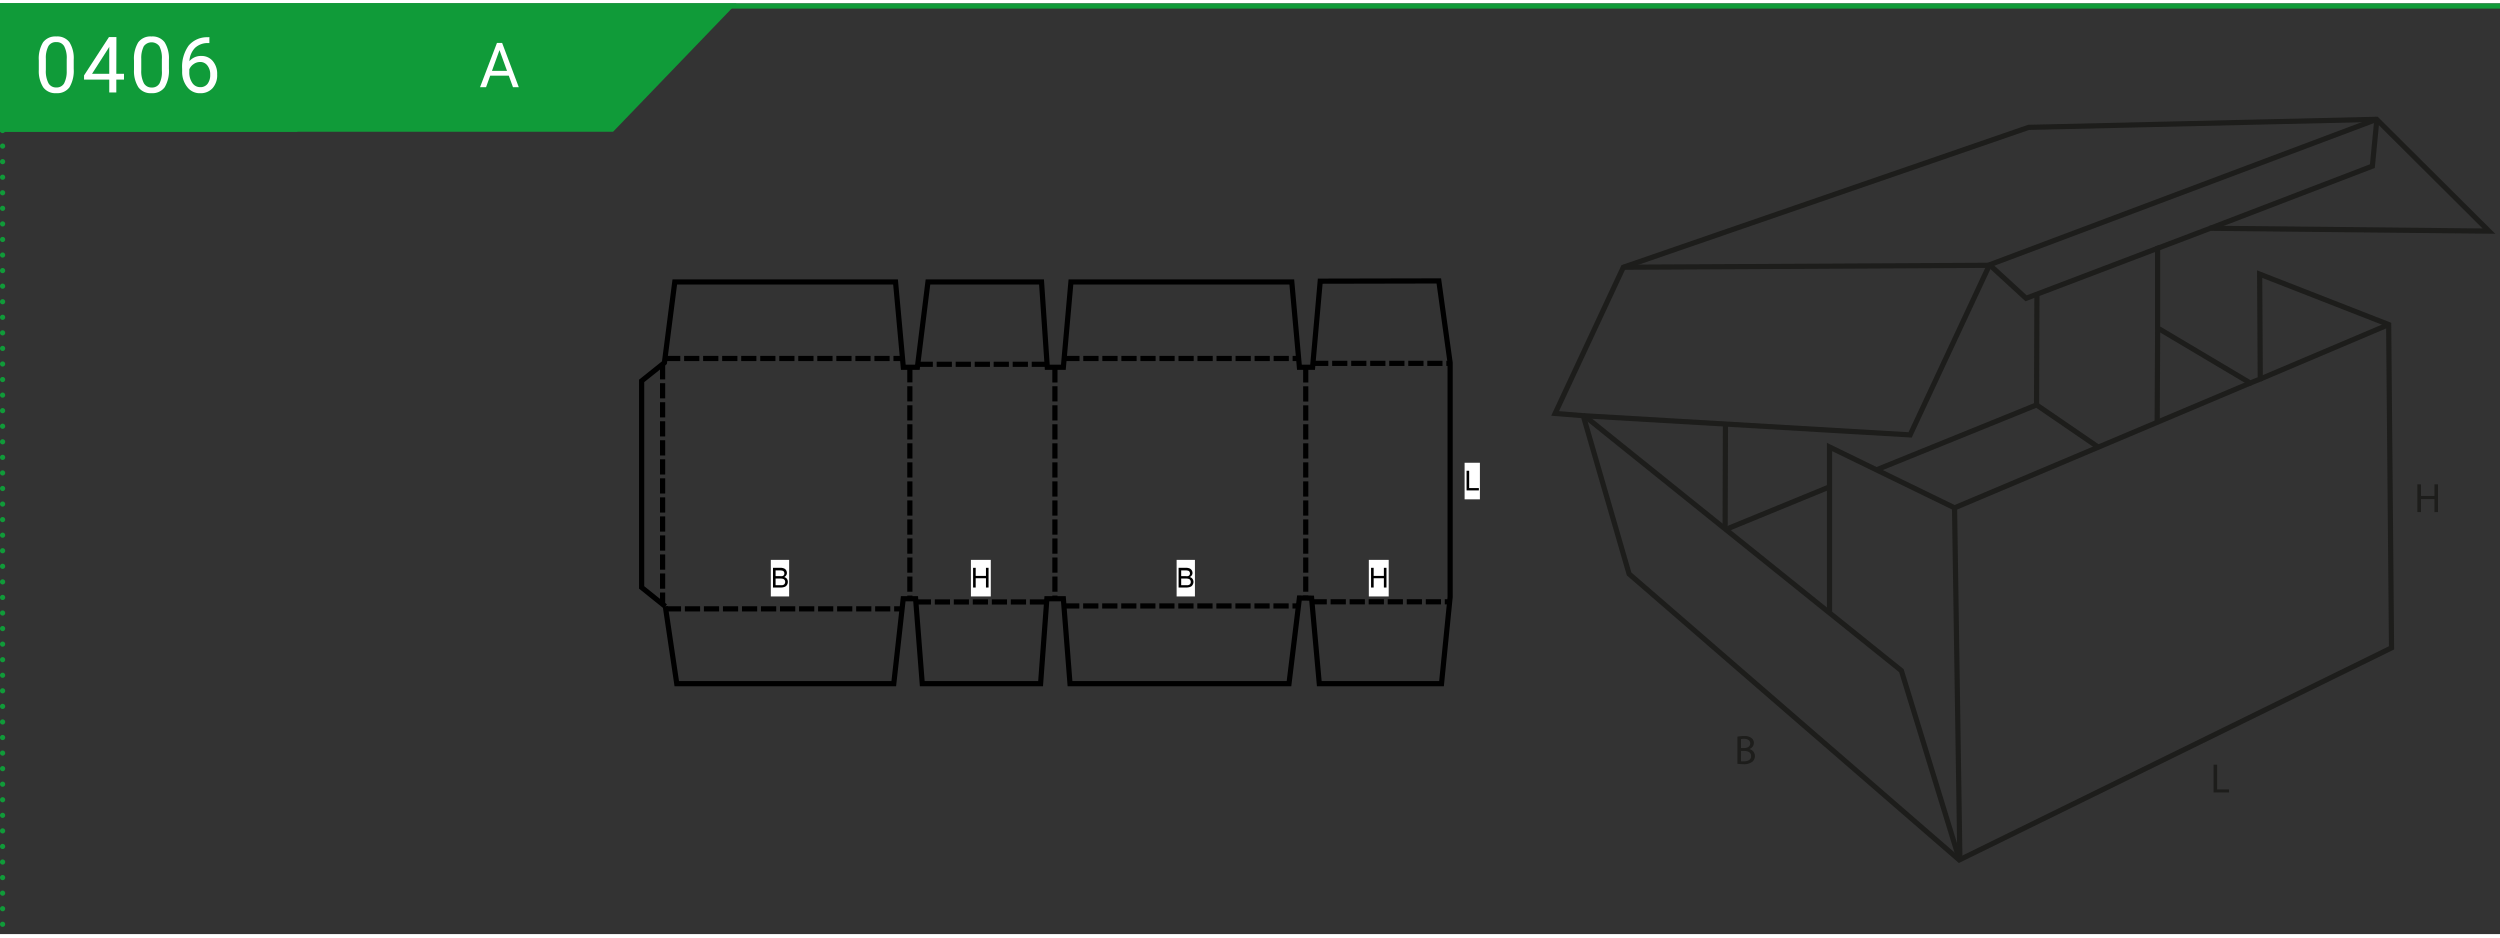 <?xml version="1.0"?>
<svg xmlns="http://www.w3.org/2000/svg" xmlns:xlink="http://www.w3.org/1999/xlink" width="320" height="120" viewBox="0 0 481.89 179.39"><rect x="0" y="0" width="481.89" height="179.39" fill="#333333" stroke="none"/><defs><style>.cls-1,.cls-3,.cls-4,.cls-5,.cls-7,.cls-9{fill:none;}.cls-2{fill:#109b39;}.cls-3,.cls-4,.cls-5{stroke:#109b39;}.cls-4,.cls-5{stroke-linecap:round;stroke-linejoin:round;}.cls-4{stroke-dasharray:0 3;}.cls-6{fill:#fff;}.cls-7{stroke:#000;stroke-miterlimit:10;}.cls-8{clip-path:url(#clip-path);}.cls-9{stroke:#1d1d1b;}.cls-10{fill:#1d1d1b;}.cls-11{clip-path:url(#clip-path-2);}</style><clipPath id="clip-path"><rect class="cls-1" x="118.68" y="48.49" width="166.57" height="87.63"/></clipPath><clipPath id="clip-path-2"><rect class="cls-1" x="297.76" y="20.34" width="184" height="146.76"/></clipPath></defs><g id="Ebene_2" data-name="Ebene 2"><g id="Ebene_1-2" data-name="Ebene 1"><polygon class="cls-2" points="0 0 0 24.73 118.18 24.73 141.98 0 0 0"/><line class="cls-3" y1="0.5" x2="481.89" y2="0.5"/><polygon class="cls-2" points="0 0 0 24.73 57.25 24.73 81.05 0 0 0"/><line class="cls-4" x1="0.5" y1="3.5" x2="0.5" y2="178.89"/><path class="cls-5" d="M.5.5h0"/><path class="cls-6" d="M14.21,12.61a6.24,6.24,0,0,1-.81,3.54,2.89,2.89,0,0,1-2.54,1.15,2.9,2.9,0,0,1-2.53-1.13,5.85,5.85,0,0,1-.85-3.38V11a6.05,6.05,0,0,1,.81-3.49,2.94,2.94,0,0,1,2.55-1.14,2.93,2.93,0,0,1,2.54,1.1,5.82,5.82,0,0,1,.83,3.4Zm-1.35-1.85a4.86,4.86,0,0,0-.49-2.51,1.65,1.65,0,0,0-1.53-.79,1.63,1.63,0,0,0-1.51.78,4.85,4.85,0,0,0-.49,2.41v2.17a5,5,0,0,0,.5,2.55,1.66,1.66,0,0,0,1.52.83,1.64,1.64,0,0,0,1.49-.78A5,5,0,0,0,12.86,13Z"/><path class="cls-6" d="M22.42,13.57H23.9v1.11H22.42v2.48H21.06V14.68H16.2v-.8L21,6.49h1.44Zm-4.68,0h3.32V8.35l-.16.29Z"/><path class="cls-6" d="M32.56,12.61a6.24,6.24,0,0,1-.81,3.54A2.91,2.91,0,0,1,29.2,17.3a2.89,2.89,0,0,1-2.52-1.13,5.85,5.85,0,0,1-.85-3.38V11a6.05,6.05,0,0,1,.81-3.49,2.91,2.91,0,0,1,2.55-1.14,2.91,2.91,0,0,1,2.53,1.1,5.81,5.81,0,0,1,.84,3.4ZM31.2,10.76a5,5,0,0,0-.48-2.51,1.87,1.87,0,0,0-3,0,5,5,0,0,0-.49,2.41v2.17a5.09,5.09,0,0,0,.5,2.55,1.67,1.67,0,0,0,1.52.83,1.63,1.63,0,0,0,1.49-.78A4.76,4.76,0,0,0,31.2,13Z"/><path class="cls-6" d="M40.36,6.48V7.64h-.25a3.56,3.56,0,0,0-2.52.93,4,4,0,0,0-1.08,2.56,2.88,2.88,0,0,1,2.3-1,2.76,2.76,0,0,1,2.22,1,3.77,3.77,0,0,1,.83,2.54A3.79,3.79,0,0,1,41,16.31a3.09,3.09,0,0,1-2.41,1,3,3,0,0,1-2.48-1.17,4.66,4.66,0,0,1-1-3v-.52a7,7,0,0,1,1.26-4.5,4.63,4.63,0,0,1,3.74-1.6Zm-1.78,4.81a2.16,2.16,0,0,0-1.28.42,2.2,2.2,0,0,0-.81,1v.5a3.49,3.49,0,0,0,.59,2.13,1.8,1.8,0,0,0,1.48.8A1.72,1.72,0,0,0,40,15.51a2.8,2.8,0,0,0,.52-1.77A2.74,2.74,0,0,0,40,12,1.7,1.7,0,0,0,38.58,11.29Z"/><line class="cls-7" x1="253.11" y1="69.38" x2="256.04" y2="69.38"/><line class="cls-7" x1="256.78" y1="69.38" x2="259.71" y2="69.38"/><line class="cls-7" x1="260.45" y1="69.38" x2="263.38" y2="69.38"/><line class="cls-7" x1="264.11" y1="69.38" x2="267.05" y2="69.38"/><line class="cls-7" x1="267.78" y1="69.38" x2="270.72" y2="69.38"/><line class="cls-7" x1="271.45" y1="69.38" x2="274.39" y2="69.38"/><line class="cls-7" x1="275.12" y1="69.38" x2="278.05" y2="69.38"/><line class="cls-7" x1="278.79" y1="69.38" x2="279.52" y2="69.38"/><line class="cls-7" x1="252.82" y1="115.34" x2="255.75" y2="115.34"/><line class="cls-7" x1="256.48" y1="115.34" x2="259.42" y2="115.34"/><line class="cls-7" x1="260.15" y1="115.34" x2="263.09" y2="115.34"/><line class="cls-7" x1="263.82" y1="115.34" x2="266.76" y2="115.34"/><line class="cls-7" x1="267.49" y1="115.34" x2="270.42" y2="115.34"/><line class="cls-7" x1="271.16" y1="115.34" x2="274.09" y2="115.34"/><line class="cls-7" x1="274.83" y1="115.34" x2="277.76" y2="115.34"/><line class="cls-7" x1="278.49" y1="115.34" x2="279.5" y2="115.34"/><line class="cls-7" x1="205.11" y1="116.14" x2="208.05" y2="116.14"/><line class="cls-7" x1="208.78" y1="116.14" x2="211.72" y2="116.14"/><line class="cls-7" x1="212.45" y1="116.14" x2="215.39" y2="116.14"/><line class="cls-7" x1="216.12" y1="116.14" x2="219.05" y2="116.14"/><line class="cls-7" x1="219.79" y1="116.14" x2="222.72" y2="116.14"/><line class="cls-7" x1="223.46" y1="116.14" x2="226.39" y2="116.14"/><line class="cls-7" x1="227.12" y1="116.14" x2="230.06" y2="116.14"/><line class="cls-7" x1="230.79" y1="116.14" x2="233.73" y2="116.14"/><line class="cls-7" x1="234.46" y1="116.14" x2="237.39" y2="116.14"/><line class="cls-7" x1="238.13" y1="116.14" x2="241.06" y2="116.14"/><line class="cls-7" x1="241.8" y1="116.14" x2="244.73" y2="116.14"/><line class="cls-7" x1="245.46" y1="116.14" x2="248.4" y2="116.14"/><line class="cls-7" x1="249.13" y1="116.14" x2="250.31" y2="116.14"/><line class="cls-7" x1="251.69" y1="70.13" x2="251.69" y2="73.07"/><line class="cls-7" x1="251.69" y1="73.8" x2="251.69" y2="76.74"/><line class="cls-7" x1="251.69" y1="77.47" x2="251.69" y2="80.41"/><line class="cls-7" x1="251.69" y1="81.12" x2="251.69" y2="84.06"/><line class="cls-7" x1="251.69" y1="84.79" x2="251.69" y2="87.73"/><line class="cls-7" x1="251.69" y1="88.46" x2="251.69" y2="91.39"/><line class="cls-7" x1="251.69" y1="92.13" x2="251.69" y2="95.06"/><line class="cls-7" x1="251.69" y1="95.8" x2="251.69" y2="98.73"/><line class="cls-7" x1="251.69" y1="99.46" x2="251.69" y2="102.4"/><line class="cls-7" x1="251.69" y1="103.13" x2="251.69" y2="106.07"/><line class="cls-7" x1="251.69" y1="106.8" x2="251.69" y2="109.73"/><line class="cls-7" x1="251.69" y1="110.47" x2="251.69" y2="113.4"/><line class="cls-7" x1="251.69" y1="114.14" x2="251.69" y2="114.62"/><line class="cls-7" x1="205.15" y1="68.44" x2="208.08" y2="68.44"/><line class="cls-7" x1="208.81" y1="68.44" x2="211.75" y2="68.44"/><line class="cls-7" x1="212.48" y1="68.44" x2="215.42" y2="68.44"/><line class="cls-7" x1="216.15" y1="68.44" x2="219.09" y2="68.44"/><line class="cls-7" x1="219.82" y1="68.44" x2="222.75" y2="68.44"/><line class="cls-7" x1="223.49" y1="68.44" x2="226.42" y2="68.44"/><line class="cls-7" x1="227.16" y1="68.44" x2="230.09" y2="68.44"/><line class="cls-7" x1="230.82" y1="68.44" x2="233.76" y2="68.44"/><line class="cls-7" x1="234.49" y1="68.44" x2="237.43" y2="68.44"/><line class="cls-7" x1="238.16" y1="68.44" x2="241.1" y2="68.44"/><line class="cls-7" x1="241.83" y1="68.44" x2="244.76" y2="68.44"/><line class="cls-7" x1="245.5" y1="68.44" x2="248.43" y2="68.44"/><line class="cls-7" x1="249.16" y1="68.44" x2="250.31" y2="68.44"/><line class="cls-7" x1="203.34" y1="70.13" x2="203.34" y2="73.07"/><line class="cls-7" x1="203.34" y1="73.79" x2="203.34" y2="76.72"/><line class="cls-7" x1="203.34" y1="77.46" x2="203.34" y2="80.39"/><line class="cls-7" x1="203.34" y1="81.12" x2="203.34" y2="84.06"/><line class="cls-7" x1="203.34" y1="84.79" x2="203.34" y2="87.73"/><line class="cls-7" x1="203.34" y1="88.46" x2="203.34" y2="91.39"/><line class="cls-7" x1="203.34" y1="92.13" x2="203.34" y2="95.06"/><line class="cls-7" x1="203.34" y1="95.8" x2="203.34" y2="98.73"/><line class="cls-7" x1="203.34" y1="99.46" x2="203.34" y2="102.4"/><line class="cls-7" x1="203.34" y1="103.13" x2="203.34" y2="106.07"/><line class="cls-7" x1="203.34" y1="106.8" x2="203.34" y2="109.73"/><line class="cls-7" x1="203.34" y1="110.47" x2="203.34" y2="113.4"/><line class="cls-7" x1="203.34" y1="114.14" x2="203.34" y2="114.76"/><line class="cls-7" x1="176.88" y1="69.56" x2="179.81" y2="69.56"/><line class="cls-7" x1="180.55" y1="69.56" x2="183.48" y2="69.56"/><line class="cls-7" x1="184.21" y1="69.56" x2="187.15" y2="69.56"/><line class="cls-7" x1="187.88" y1="69.56" x2="190.82" y2="69.56"/><line class="cls-7" x1="191.53" y1="69.56" x2="194.47" y2="69.56"/><line class="cls-7" x1="195.2" y1="69.56" x2="198.14" y2="69.56"/><line class="cls-7" x1="198.87" y1="69.56" x2="201.79" y2="69.56"/><line class="cls-7" x1="176.52" y1="115.37" x2="179.45" y2="115.37"/><line class="cls-7" x1="180.19" y1="115.37" x2="183.12" y2="115.37"/><line class="cls-7" x1="183.85" y1="115.37" x2="186.77" y2="115.37"/><line class="cls-7" x1="187.51" y1="115.37" x2="190.44" y2="115.37"/><line class="cls-7" x1="191.18" y1="115.37" x2="194.11" y2="115.37"/><line class="cls-7" x1="194.84" y1="115.37" x2="197.78" y2="115.37"/><line class="cls-7" x1="198.51" y1="115.37" x2="201.45" y2="115.37"/><line class="cls-7" x1="128.34" y1="116.7" x2="131.28" y2="116.7"/><line class="cls-7" x1="132.01" y1="116.7" x2="134.95" y2="116.7"/><line class="cls-7" x1="135.68" y1="116.7" x2="138.61" y2="116.7"/><line class="cls-7" x1="139.35" y1="116.7" x2="142.28" y2="116.7"/><line class="cls-7" x1="143.02" y1="116.7" x2="145.95" y2="116.7"/><line class="cls-7" x1="146.68" y1="116.7" x2="149.62" y2="116.7"/><line class="cls-7" x1="150.35" y1="116.7" x2="153.29" y2="116.7"/><line class="cls-7" x1="154.02" y1="116.7" x2="156.96" y2="116.7"/><line class="cls-7" x1="157.69" y1="116.7" x2="160.62" y2="116.7"/><line class="cls-7" x1="161.36" y1="116.7" x2="164.29" y2="116.7"/><line class="cls-7" x1="165.03" y1="116.7" x2="167.96" y2="116.7"/><line class="cls-7" x1="168.69" y1="116.7" x2="171.61" y2="116.7"/><line class="cls-7" x1="172.35" y1="116.7" x2="173.88" y2="116.7"/><line class="cls-7" x1="175.38" y1="70.13" x2="175.38" y2="73.05"/><line class="cls-7" x1="175.38" y1="73.79" x2="175.38" y2="76.72"/><line class="cls-7" x1="175.38" y1="77.46" x2="175.38" y2="80.39"/><line class="cls-7" x1="175.38" y1="81.12" x2="175.38" y2="84.06"/><line class="cls-7" x1="175.38" y1="84.79" x2="175.38" y2="87.73"/><line class="cls-7" x1="175.38" y1="88.46" x2="175.38" y2="91.39"/><line class="cls-7" x1="175.38" y1="92.13" x2="175.38" y2="95.06"/><line class="cls-7" x1="175.38" y1="95.8" x2="175.38" y2="98.73"/><line class="cls-7" x1="175.38" y1="99.46" x2="175.38" y2="102.4"/><line class="cls-7" x1="175.38" y1="103.13" x2="175.38" y2="106.07"/><line class="cls-7" x1="175.38" y1="106.8" x2="175.38" y2="109.73"/><line class="cls-7" x1="175.38" y1="110.47" x2="175.38" y2="113.4"/><line class="cls-7" x1="175.38" y1="114.14" x2="175.38" y2="114.72"/><line class="cls-7" x1="128.2" y1="68.44" x2="131.13" y2="68.44"/><line class="cls-7" x1="131.87" y1="68.44" x2="134.8" y2="68.44"/><line class="cls-7" x1="135.53" y1="68.44" x2="138.47" y2="68.44"/><line class="cls-7" x1="139.2" y1="68.44" x2="142.14" y2="68.44"/><line class="cls-7" x1="142.87" y1="68.44" x2="145.8" y2="68.44"/><line class="cls-7" x1="146.54" y1="68.44" x2="149.47" y2="68.44"/><line class="cls-7" x1="150.21" y1="68.44" x2="153.14" y2="68.44"/><line class="cls-7" x1="153.87" y1="68.44" x2="156.81" y2="68.44"/><line class="cls-7" x1="157.54" y1="68.44" x2="160.48" y2="68.44"/><line class="cls-7" x1="161.21" y1="68.44" x2="164.14" y2="68.44"/><line class="cls-7" x1="164.88" y1="68.44" x2="167.81" y2="68.44"/><line class="cls-7" x1="168.55" y1="68.44" x2="171.48" y2="68.44"/><line class="cls-7" x1="172.22" y1="68.44" x2="173.96" y2="68.44"/><line class="cls-7" x1="127.72" y1="69.55" x2="127.72" y2="72.47"/><line class="cls-7" x1="127.72" y1="73.2" x2="127.72" y2="76.13"/><line class="cls-7" x1="127.72" y1="76.87" x2="127.72" y2="79.8"/><line class="cls-7" x1="127.72" y1="80.54" x2="127.72" y2="83.47"/><line class="cls-7" x1="127.72" y1="84.2" x2="127.72" y2="87.14"/><line class="cls-7" x1="127.72" y1="87.87" x2="127.72" y2="90.81"/><line class="cls-7" x1="127.72" y1="91.54" x2="127.72" y2="94.47"/><line class="cls-7" x1="127.72" y1="95.21" x2="127.72" y2="98.14"/><line class="cls-7" x1="127.72" y1="98.88" x2="127.72" y2="101.81"/><line class="cls-7" x1="127.72" y1="102.54" x2="127.72" y2="105.48"/><line class="cls-7" x1="127.72" y1="106.21" x2="127.72" y2="109.15"/><line class="cls-7" x1="127.72" y1="109.88" x2="127.72" y2="112.82"/><line class="cls-7" x1="127.72" y1="113.55" x2="127.72" y2="115.82"/><polyline class="cls-7" points="128.25 116.24 123.68 112.57 123.68 72.76 128.07 69.25 130.07 53.69 172.62 53.69 174.12 70.13 176.83 70.13 178.87 53.69 200.76 53.69 201.87 70.13 204.97 70.13 206.43 53.69 249 53.69 250.47 70.13 253.01 70.13 254.48 53.54 277.34 53.49 279.52 69.25 279.52 114.41 277.86 131.12 254.3 131.12 252.82 114.64 250.47 114.61 248.46 131.12 206.25 131.12 204.97 114.75 201.79 114.75 200.58 131.12 177.77 131.12 176.49 114.75 174.1 114.75 172.28 131.12 130.45 131.12 128.25 116.24"/><rect class="cls-6" x="282.31" y="88.54" width="2.95" height="7.05"/><polygon points="282.69 90.08 282.69 93.87 285.06 93.87 285.06 93.42 283.19 93.42 283.19 90.08 282.69 90.08"/><rect class="cls-6" x="263.85" y="107.26" width="3.83" height="7.05"/><polygon points="264.28 112.59 264.28 108.79 264.78 108.79 264.78 110.35 266.75 110.35 266.75 108.79 267.25 108.79 267.25 112.59 266.75 112.59 266.75 110.8 264.78 110.8 264.78 112.59 264.28 112.59"/><rect class="cls-6" x="226.8" y="107.26" width="3.53" height="7.05"/><g class="cls-8"><path d="M227.18,112.59v-3.8h1.43a1.68,1.68,0,0,1,.69.12.88.88,0,0,1,.41.35,1,1,0,0,1,.15.51.81.81,0,0,1-.13.45.92.92,0,0,1-.4.35,1,1,0,0,1,.53.34,1,1,0,0,1,.19.58,1,1,0,0,1-.12.49.92.92,0,0,1-.27.36,1.16,1.16,0,0,1-.42.18,2.18,2.18,0,0,1-.61.07Zm.5-2.2h.82a1.68,1.68,0,0,0,.48,0,.5.5,0,0,0,.29-.18.53.53,0,0,0,.1-.34.63.63,0,0,0-.09-.33.46.46,0,0,0-.26-.19,1.9,1.9,0,0,0-.58-.06h-.76Zm0,1.75h.95l.34,0a.89.89,0,0,0,.29-.1.58.58,0,0,0,.2-.21.68.68,0,0,0,.07-.32.65.65,0,0,0-.11-.37.57.57,0,0,0-.3-.22,2,2,0,0,0-.56-.06h-.88Z"/><rect class="cls-6" x="187.15" y="107.26" width="3.83" height="7.05"/><polygon points="187.57 112.59 187.57 108.79 188.07 108.79 188.07 110.35 190.05 110.35 190.05 108.79 190.55 108.79 190.55 112.59 190.05 112.59 190.05 110.8 188.07 110.8 188.07 112.59 187.57 112.59"/><rect class="cls-6" x="148.58" y="107.26" width="3.53" height="7.05"/><path d="M149,112.59v-3.8h1.42a1.69,1.69,0,0,1,.7.12.88.88,0,0,1,.41.35,1,1,0,0,1,.15.51.81.81,0,0,1-.13.45.92.92,0,0,1-.4.35,1,1,0,0,1,.53.34,1,1,0,0,1,.18.58,1,1,0,0,1-.11.49.94.94,0,0,1-.28.36,1.19,1.19,0,0,1-.41.18,2.18,2.18,0,0,1-.61.07Zm.5-2.2h.82a1.68,1.68,0,0,0,.48,0,.5.5,0,0,0,.29-.18.53.53,0,0,0,.1-.34.63.63,0,0,0-.09-.33.46.46,0,0,0-.26-.19,2,2,0,0,0-.58-.06h-.76Zm0,1.75h.95l.34,0a1,1,0,0,0,.29-.1.55.55,0,0,0,.19-.21.69.69,0,0,0,.08-.32.65.65,0,0,0-.11-.37.61.61,0,0,0-.3-.22,2,2,0,0,0-.56-.06h-.88Z"/></g><path class="cls-6" d="M98.07,13.92H94.49l-.8,2.23H92.53l3.26-8.53h1L100,16.15H98.88ZM94.83,13h2.9L96.28,9Z"/><polygon class="cls-9" points="312.91 50.85 299.76 79.03 305.18 79.47 314.02 109.97 377.66 165.1 460.98 124.22 460.43 61.9 435.56 52.18 435.68 72.4 433.75 73.17 415.89 62.56 415.89 47.2 426.06 43.34 479.76 43.89 458.11 22.34 391.03 23.89 312.91 50.85"/><polyline class="cls-9" points="305.18 79.47 368.19 83.17 383.5 50.38 458.11 22.34"/><polyline class="cls-9" points="305.63 79.67 366.5 128.61 377.6 164.78"/><line class="cls-9" x1="332.59" y1="81.11" x2="332.53" y2="101.06"/><line class="cls-9" x1="333.02" y1="101.24" x2="352.66" y2="93.18"/><polyline class="cls-9" points="352.65 117.25 352.65 85.5 376.75 97.23 377.77 164.43"/><line class="cls-9" x1="376.75" y1="97.23" x2="433.84" y2="73.13"/><line class="cls-9" x1="435.67" y1="72.4" x2="460.43" y2="61.9"/><polyline class="cls-9" points="383.5 50.38 390.54 56.84 416.3 47.04"/><polyline class="cls-9" points="426.06 43.34 457.29 31.36 458.13 22.62"/><line class="cls-9" x1="312.91" y1="50.85" x2="383.27" y2="50.48"/><polyline class="cls-9" points="361.79 89.87 392.56 77.39 404.37 85.48"/><line class="cls-9" x1="392.63" y1="56.14" x2="392.56" y2="77.39"/><line class="cls-9" x1="415.9" y1="62.56" x2="415.81" y2="80.58"/><polygon class="cls-10" points="466.66 92.7 466.66 94.94 469.25 94.94 469.25 92.7 469.94 92.7 469.94 98.05 469.25 98.05 469.25 95.54 466.66 95.54 466.66 98.05 465.96 98.05 465.96 92.7 466.66 92.7"/><polygon class="cls-10" points="426.68 146.74 427.37 146.74 427.37 151.51 429.66 151.51 429.66 152.09 426.68 152.09 426.68 146.74"/><g class="cls-11"><path class="cls-10" d="M334.9,141.34a6.11,6.11,0,0,1,1.26-.12,2.18,2.18,0,0,1,1.46.39,1.14,1.14,0,0,1,.45.95,1.27,1.27,0,0,1-.9,1.17v0a1.36,1.36,0,0,1,1.1,1.34,1.41,1.41,0,0,1-.46,1.07,2.65,2.65,0,0,1-1.84.5,8,8,0,0,1-1.07-.07Zm.69,2.19h.63c.72,0,1.15-.39,1.15-.9s-.47-.88-1.17-.88a3.16,3.16,0,0,0-.61.05Zm0,2.56a4.3,4.3,0,0,0,.58,0c.71,0,1.37-.26,1.37-1s-.63-1-1.38-1h-.57Z"/></g></g></g></svg>
